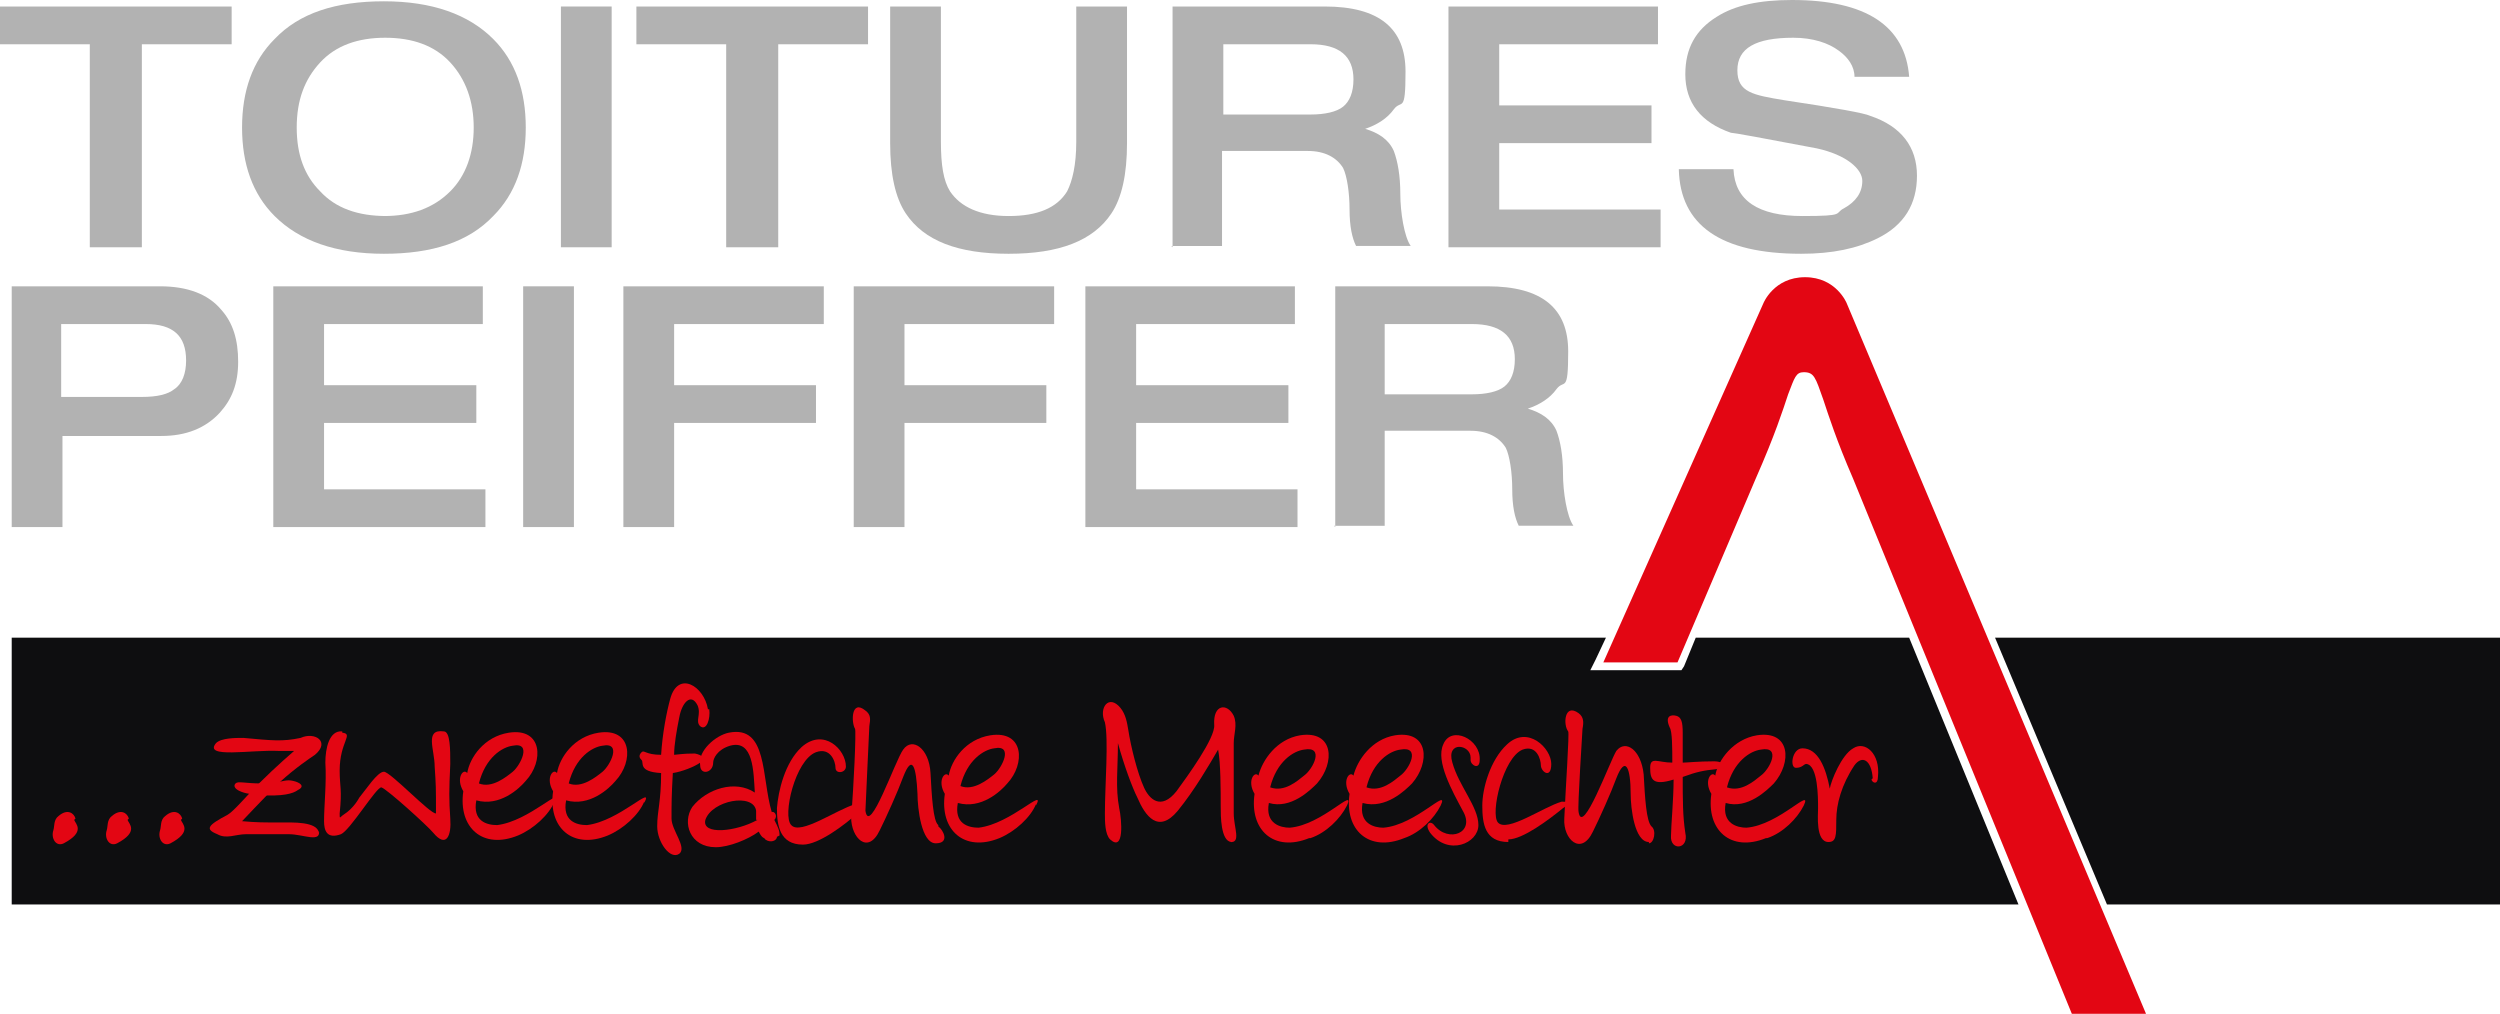 <?xml version="1.0" encoding="UTF-8"?>
<svg xmlns="http://www.w3.org/2000/svg" id="Ebene_1" version="1.1" viewBox="0 0 192.1 77.9">
  <!-- Generator: Adobe Illustrator 29.2.1, SVG Export Plug-In . SVG Version: 2.1.0 Build 116)  -->
  <defs>
    <style>
      .st0 {
        fill-rule: evenodd;
      }

      .st0, .st1 {
        fill: #e30613;
      }

      .st2 {
        fill: #0e0e10;
      }

      .st3 {
        fill: #b2b2b2;
      }
    </style>
  </defs>
  <g>
    <path class="st1" d="M159.2,77.9h5.7l-23-54.6c0,0-.8-2-3.2-2s-3.2,2-3.2,2l-12.3,27.6h5.7l6-14.1c1.5-3.4,2.1-5.3,2.5-6.5.5-1.3.6-1.7,1.2-1.7.8,0,.9.4,1.5,2.1.4,1.2,1,3.1,2.3,6.1l16.8,41.1Z"></path>
    <g>
      <polygon class="st2" points="146.7 49 130.3 49 129.4 51.2 129.2 51.5 128.9 51.5 123.2 51.5 122.2 51.5 122.6 50.7 123.4 49 .9 49 .9 69.5 155.1 69.5 146.7 49"></polygon>
      <polygon class="st2" points="153.3 49 161.9 69.5 192.1 69.5 192.1 49 153.3 49"></polygon>
    </g>
  </g>
  <g>
    <path class="st3" d="M6.9,19V3.4H0V.5h17.8v2.9h-6.9v15.6h-3.9Z"></path>
    <path class="st3" d="M29.5,19.5c-3.7,0-6.5-1-8.4-2.9-1.7-1.7-2.5-4-2.5-6.8s.8-5.1,2.5-6.8c1.9-2,4.7-2.9,8.4-2.9s6.5,1,8.4,2.9c1.7,1.7,2.5,4,2.5,6.8s-.8,5.1-2.5,6.8c-1.9,2-4.7,2.9-8.4,2.9ZM29.5,16.6c2.1,0,3.8-.6,5.1-1.9,1.2-1.2,1.8-2.9,1.8-4.9s-.6-3.7-1.8-5c-1.2-1.3-2.9-1.9-5-1.9s-3.8.6-5,1.9c-1.2,1.3-1.8,2.9-1.8,5s.6,3.7,1.8,4.9c1.2,1.3,2.9,1.9,5.1,1.9Z"></path>
    <path class="st3" d="M43.1,19V.5h3.9v18.5h-3.9Z"></path>
    <path class="st3" d="M55.8,19V3.4h-6.9V.5h17.8v2.9h-6.9v15.6h-3.9Z"></path>
    <path class="st3" d="M68.4,11.1V.5h3.9v10.4c0,1.8.2,3,.7,3.8.8,1.2,2.3,1.9,4.5,1.9s3.7-.6,4.5-1.9c.4-.8.7-2,.7-3.8V.5h3.9v10.5c0,2.4-.4,4.2-1.2,5.4-1.4,2.1-4,3.1-7.9,3.1s-6.5-1-7.9-3.1c-.8-1.2-1.2-3-1.2-5.4Z"></path>
    <path class="st3" d="M90.1,19V.5h11.7c4.2,0,6.2,1.7,6.2,5s-.3,2.1-.9,2.9c-.5.7-1.3,1.2-2.2,1.5h0c1,.3,1.8.8,2.2,1.7.3.8.5,1.9.5,3.3s.3,3.3.8,4h-4.2c-.3-.6-.5-1.5-.5-2.8s-.2-2.6-.5-3.2c-.5-.8-1.4-1.3-2.7-1.3h-6.6v7.3h-3.9ZM94,8.8h6.7c1.1,0,2-.2,2.5-.6.5-.4.8-1.1.8-2.1,0-1.8-1.1-2.7-3.3-2.7h-6.7v5.4Z"></path>
    <path class="st3" d="M111.3,19V.5h16.1v2.9h-12.2v4.7h11.7v2.9h-11.7v5.1h12.4v2.9h-16.3Z"></path>
    <path class="st3" d="M129.5,5.7c0-2,.8-3.4,2.4-4.4,1.4-.9,3.3-1.3,5.8-1.3,5.7,0,8.7,2,9,5.9h-4.2c0-.8-.5-1.5-1.2-2-.8-.6-2-1-3.5-1-2.9,0-4.3.8-4.3,2.5s1.2,1.9,3.6,2.3c4,.6,6.2,1,6.6,1.2,2.4.8,3.6,2.4,3.6,4.6s-1,3.8-3,4.8c-1.6.8-3.5,1.2-5.9,1.2-6.2,0-9.3-2.2-9.4-6.5h4.2c.1,2.4,1.9,3.6,5.3,3.6s2.4-.2,3.2-.6c.9-.5,1.4-1.2,1.4-2.1s-1.2-2-3.5-2.5c-4.2-.8-6.4-1.2-6.6-1.2-2.3-.8-3.5-2.3-3.5-4.5Z"></path>
    <path class="st3" d="M.9,40.5v-18.5h11.4c2.1,0,3.7.6,4.7,1.8.9,1,1.3,2.3,1.3,4s-.5,2.9-1.4,3.9c-1.1,1.2-2.6,1.8-4.5,1.8h-7.6v7H.9ZM4.7,24.9v5.6h6.2c1.2,0,2-.2,2.5-.6.6-.4.9-1.2.9-2.2,0-1.9-1-2.8-3.1-2.8h-6.5Z"></path>
    <path class="st3" d="M21,40.5v-18.5h16.1v2.9h-12.2v4.7h11.7v2.9h-11.7v5.1h12.4v2.9h-16.3Z"></path>
    <path class="st3" d="M40.2,40.5v-18.5h3.9v18.5h-3.9Z"></path>
    <path class="st3" d="M47.9,40.5v-18.5h15.4v2.9h-11.5v4.7h10.9v2.9h-10.9v8h-3.9Z"></path>
    <path class="st3" d="M65.6,40.5v-18.5h15.4v2.9h-11.5v4.7h10.9v2.9h-10.9v8h-3.9Z"></path>
    <path class="st3" d="M83.4,40.5v-18.5h16.1v2.9h-12.2v4.7h11.7v2.9h-11.7v5.1h12.4v2.9h-16.3Z"></path>
    <path class="st3" d="M102.6,40.5v-18.5h11.7c4.2,0,6.2,1.7,6.2,5s-.3,2.1-.9,2.9c-.5.7-1.3,1.2-2.2,1.5h0c1,.3,1.8.8,2.2,1.7.3.8.5,1.9.5,3.3s.3,3.3.8,4h-4.2c-.3-.6-.5-1.5-.5-2.8s-.2-2.6-.5-3.2c-.5-.8-1.4-1.3-2.7-1.3h-6.6v7.3h-3.9ZM106.4,30.3h6.7c1.1,0,2-.2,2.5-.6.5-.4.8-1.1.8-2.1,0-1.8-1.1-2.7-3.3-2.7h-6.7v5.4Z"></path>
  </g>
  <g>
    <g>
      <path class="st1" d="M94.6,64.7c-.8-.1-.8-2-.8-2.7,0-1.2,0-3.4-.2-4.4-.7,1.2-1.8,3.1-3.1,4.7-1.5,1.8-2.5.4-3.1-1-.4-.8-1-2.4-1.5-4.2,0,2-.2,3.4.1,5,.2.9.4,3.4-.7,2.4-.4-.4-.4-1.4-.4-2,0-2.1.3-5.7,0-7-.5-1.1.3-2.2,1.2-1.1.4.5.5,1.1.6,1.7.2,1.3.7,3.3,1.2,4.4.4.9,1.3,1.8,2.5.3.8-1.1,3-4.1,2.9-5.1-.1-1.6,1-1.7,1.5-.7.3.7,0,1.4,0,2.1,0,1.2,0,4.1,0,5.4,0,1.1.6,2.3-.3,2.2"></path>
      <path class="st1" d="M100.6,64.4c-2.7,1.1-4.6-.6-4.2-3.4-.6-1,0-1.8.3-1.4.3-1.2,1.4-2.8,3.2-3.1,2.6-.4,2.7,2.1,1.3,3.7-.5.5-2,2-3.7,1.5-.3,1.6.9,1.9,1.6,1.9,2.5-.2,5.1-3.2,4.4-1.7-.5,1-1.6,2.1-2.8,2.5M97.6,60.5c1.1.4,2.1-.5,2.6-.9.7-.5,1.6-2.3,0-2-.8.1-2.1.9-2.6,2.9Z"></path>
      <path class="st1" d="M107.9,64.4c-2.7,1.1-4.6-.6-4.2-3.4-.6-1,0-1.8.3-1.4.3-1.2,1.4-2.8,3.2-3.1,2.6-.4,2.7,2.1,1.3,3.7-.5.5-2,2-3.8,1.5-.3,1.6.9,1.9,1.6,1.9,2.5-.2,5.1-3.2,4.4-1.7-.5,1-1.6,2.1-2.8,2.5M105,60.5c1.1.4,2.1-.5,2.6-.9.7-.5,1.6-2.3,0-2-.8.1-2.1.9-2.6,2.9Z"></path>
      <path class="st1" d="M113,58.2c0-1-1.9-1.3-1.4.4.5,1.8,2,3.4,2,4.8s-2.3,2.4-3.7.6c-.5-.7,0-1,.3-.6,1.1,1.4,3.2.6,2.2-1.1-.8-1.5-2.1-3.8-1.5-5.1.6-1.5,2.9-.4,2.8,1.2,0,.8-.7.4-.7,0"></path>
      <path class="st1" d="M115.9,64.7c-1.8,0-2-1.4-2-2.8,0-1.3.6-3.5,1.9-4.7,1.6-1.5,3.4.3,3.4,1.5s-.8.6-.8.1c0-.4-.3-1.6-1.4-1.2-1.5.6-2.5,4.9-1.9,5.6.7.8,3.5-1.2,4.9-1.6.3,0,.9,0,.1.5-1.1.9-3.1,2.4-4.2,2.4"></path>
      <path class="st1" d="M126.7,64.7c-1.1,0-1.4-2.6-1.4-3.7,0-2-.4-3-1.1-1.2-.4,1.1-1.3,3.1-1.8,4.1-.9,1.9-2.3.6-2.2-1,.1-2.3.4-6.6.3-6.7-.4-.5-.3-2.2.8-1.4.4.3.4.7.3,1.2,0,.2-.4,6.1-.3,6.4.3,1.9,2.4-3.9,2.9-4.7.7-.9,1.9-.1,2.1,1.8.1,1.8.2,3.6.6,4,.4.3.2,1.3-.2,1.3"></path>
      <path class="st1" d="M129.3,59.6c0,1.9,0,3.1.2,4.4.3,1.3-1.2,1.4-1.1.2,0-.7.2-2.8.2-4.3-1.6.5-1.8,0-1.8-.9s.6-.4,1.7-.4c0-1.1,0-2.4-.2-2.7-.4-.9.1-1,.5-.9.4.1.5.5.5,1.3,0,.7,0,1,0,2.3.3,0,1.2-.1,2.4-.1.9,0,.8.5.2.6-1,.1-1.5.2-2.6.6"></path>
      <path class="st1" d="M135.7,64.4c-2.7,1.1-4.6-.6-4.2-3.4-.6-1,0-1.8.3-1.4.2-1.2,1.4-2.8,3.2-3.1,2.6-.4,2.7,2.1,1.3,3.7-.5.5-2,2-3.7,1.5-.3,1.6.9,1.9,1.6,1.9,2.5-.2,5.1-3.2,4.4-1.7-.5,1-1.6,2.1-2.8,2.5M132.7,60.5c1.1.4,2.1-.5,2.6-.9.7-.5,1.6-2.3,0-2-.8.1-2.1.9-2.6,2.9Z"></path>
      <path class="st1" d="M143.9,59.8c-.1-1.4-.8-1.8-1.4-1-1,1.5-1.4,3-1.4,4.2s0,1.7-.6,1.7c-1,0-.8-2.1-.8-2.6,0-.8,0-3.3-.9-3.4-.2,0-.3.3-.8.3-.5,0-.3-1.5.5-1.5,1.2,0,1.8,1.5,2.1,3.1.1-.6.9-2.6,1.8-3.1.9-.6,2.1.4,1.9,2.2,0,.6-.4.5-.5.2"></path>
    </g>
    <g>
      <path class="st1" d="M5.8,62.9c-.1-.4-.6-.8-1.3-.2-.4.3-.3.8-.4,1.1-.2.6.2,1.3.8,1,1.7-.9.9-1.5.8-1.8h0Z"></path>
      <path class="st1" d="M9.9,62.9c-.1-.4-.6-.8-1.3-.2-.4.3-.3.8-.4,1.1-.2.6.2,1.3.8,1,1.7-.9.9-1.5.8-1.8h0Z"></path>
      <path class="st1" d="M14,62.9c-.1-.4-.6-.8-1.3-.2-.4.3-.3.8-.4,1.1-.2.6.2,1.3.8,1,1.7-.9.9-1.5.8-1.8h0Z"></path>
      <path class="st1" d="M54.4,54.5c-.3-1.8-2.3-3-2.9-.8-.3,1.1-.6,2.7-.7,4.3-1.2,0-1.3-.4-1.5-.2-.3.3-.1.5,0,.6.2.2-.3.9,1.5,1,0,2.2-.3,2.9-.3,4.1,0,1.2,1,2.6,1.7,2.1.6-.5-.6-1.8-.6-2.7,0-1.2,0-1.7.1-3.5.7-.1,1.7-.5,2.1-.8.6-.3.1-.6-.4-.7-.4,0-.7,0-1.6.1,0-.8.2-1.9.4-2.9.2-1.1.9-1.9,1.4-.9.3.7-.2,1.2.2,1.6.5.4.8-.6.7-1.3h0Z"></path>
      <path class="st0" d="M59.9,64.2c0-.4-.1-.6-.4-1.2.3-.3,0-.7-.2-.6-.8-2.7-.3-6.7-3.3-6.1-1,.2-2.4,1.4-2.2,2.5,0,.8,1,.6,1-.2,0-.3.3-1,1.3-1.3,1.8-.5,1.8,2,1.9,3.6-1.5-1-3.7-.3-4.8,1.1-.8,1.2-.2,3.1,1.8,3.1,1,0,2.5-.6,3.3-1.2.3.6.4.4.5.6.4.3.9.1.9-.2h0ZM58.2,63c-1.6.9-4.3,1.2-4,0,.5-1.5,3.7-2.1,3.9-.7q0,.3,0,.7h0Z"></path>
      <path class="st1" d="M65.8,62.3c.7-.6.1-.6-.1-.5-1.4.4-4.2,2.4-4.9,1.6-.7-.7.3-5,1.9-5.6,1.1-.4,1.5.7,1.5,1.2,0,.5.8.4.8-.1,0-1.3-1.7-3-3.4-1.5-1.3,1.2-1.8,3.4-1.9,4.7,0,1.3.2,2.8,2,2.8,1.2,0,3.2-1.5,4.3-2.5h0Z"></path>
      <path class="st1" d="M72.1,63.4c-.4-.3-.5-2.2-.6-4-.1-1.9-1.4-2.8-2.1-1.8-.6.8-2.6,6.7-2.9,4.7,0-.3.3-6.3.3-6.5.1-.6.1-.9-.3-1.2-1.1-.9-1.1.9-.8,1.4.1.1-.1,4.5-.3,6.8,0,1.6,1.3,2.9,2.2,1,.5-1,1.4-3,1.8-4.1.7-1.8,1-.8,1.1,1.3,0,1.1.3,3.8,1.4,3.8s.6-1,.2-1.3h0Z"></path>
      <path class="st0" d="M79.6,61.9c.8-1.5-1.9,1.4-4.4,1.7-.8,0-1.9-.3-1.6-1.9,1.8.5,3.3-.9,3.8-1.5,1.4-1.5,1.3-4.1-1.3-3.7-1.9.3-3,1.9-3.2,3.1-.3-.4-.9.4-.3,1.4-.4,2.8,1.5,4.5,4.2,3.4,1.2-.5,2.4-1.6,2.8-2.6h0ZM76.4,57.5c1.5-.3.6,1.5,0,2-.5.4-1.6,1.3-2.6.9.5-2,1.8-2.8,2.6-2.9h0Z"></path>
      <g>
        <path class="st0" d="M42.6,61.7c.8-1.5-1.9,1.4-4.4,1.7-.8,0-1.9-.3-1.6-1.9,1.8.5,3.3-.9,3.8-1.5,1.4-1.5,1.3-4.1-1.3-3.7-1.9.3-3,1.9-3.2,3.1-.3-.4-.9.4-.3,1.4-.4,2.8,1.5,4.5,4.2,3.4,1.2-.5,2.4-1.6,2.8-2.6h0ZM39.4,57.3c1.5-.3.6,1.5,0,2-.5.4-1.6,1.3-2.6.9.5-2,1.8-2.8,2.6-2.9h0Z"></path>
        <path class="st0" d="M49.5,61.7c.8-1.5-1.9,1.4-4.4,1.7-.8,0-1.9-.3-1.6-1.9,1.8.5,3.3-.9,3.8-1.5,1.4-1.5,1.3-4.1-1.3-3.7-1.9.3-3,1.9-3.2,3.1-.3-.4-.9.4-.3,1.4-.4,2.8,1.5,4.5,4.2,3.4,1.2-.5,2.4-1.6,2.8-2.6h0ZM46.3,57.3c1.5-.3.6,1.5,0,2-.5.4-1.6,1.3-2.6.9.5-2,1.8-2.8,2.6-2.9h0Z"></path>
        <path class="st1" d="M20,60.2h.9c.9-.2,1.2-.3,1.6-.2.5.1,1,.4.4.7-.4.3-1.2.5-2.9.4s-2.2-.6-1.9-.9c.2-.2.7,0,2,0"></path>
        <path class="st1" d="M24.5,64c-.1-.9-2.1-.8-2.9-.8-1.3,0-1.9,0-3-.1,0,0,1.5-1.6,2.9-3,1.2-1.1,2.4-1.9,2.7-2.1,1.2-1,0-1.8-1.1-1.3-1.4.3-2.2.2-4.4,0-.6,0-1.7,0-2.1.4-1,1.2,2.7.5,4.8.6h1.2s-1.4,1.2-2.7,2.5c-1,1-1.9,2.1-2.4,2.4-1.5.8-1.8,1.1-.8,1.5.7.4,1.4,0,2.2,0,1.2,0,1.9,0,3.3,0,1.1,0,2.5.7,2.3-.3"></path>
        <path class="st1" d="M26.3,56.3c.9.1-.2.7-.2,2.9,0,1.3.2,1.4,0,3.3,0,.5,0,.3.3.1.8-.5,1.2-1.3,1.2-1.3.5-.6,1.4-2,1.9-2s3.6,3.3,4,3.2c0-2.1,0-2.1-.1-3.6,0-1.3-.8-2.9.7-2.7.5,0,.5,1.4.5,2.5-.1,2.1-.1,2.7,0,4.2.1,1.3-.3,2.3-1.3,1.1-.4-.5-3.6-3.4-4-3.5-.4,0-2.4,3.3-3.1,3.6-1.1.4-1.3-.3-1.3-1,0-1.2.2-3,.1-4.5,0-1.1.3-2.5,1.3-2.4"></path>
      </g>
    </g>
  </g>
</svg>
